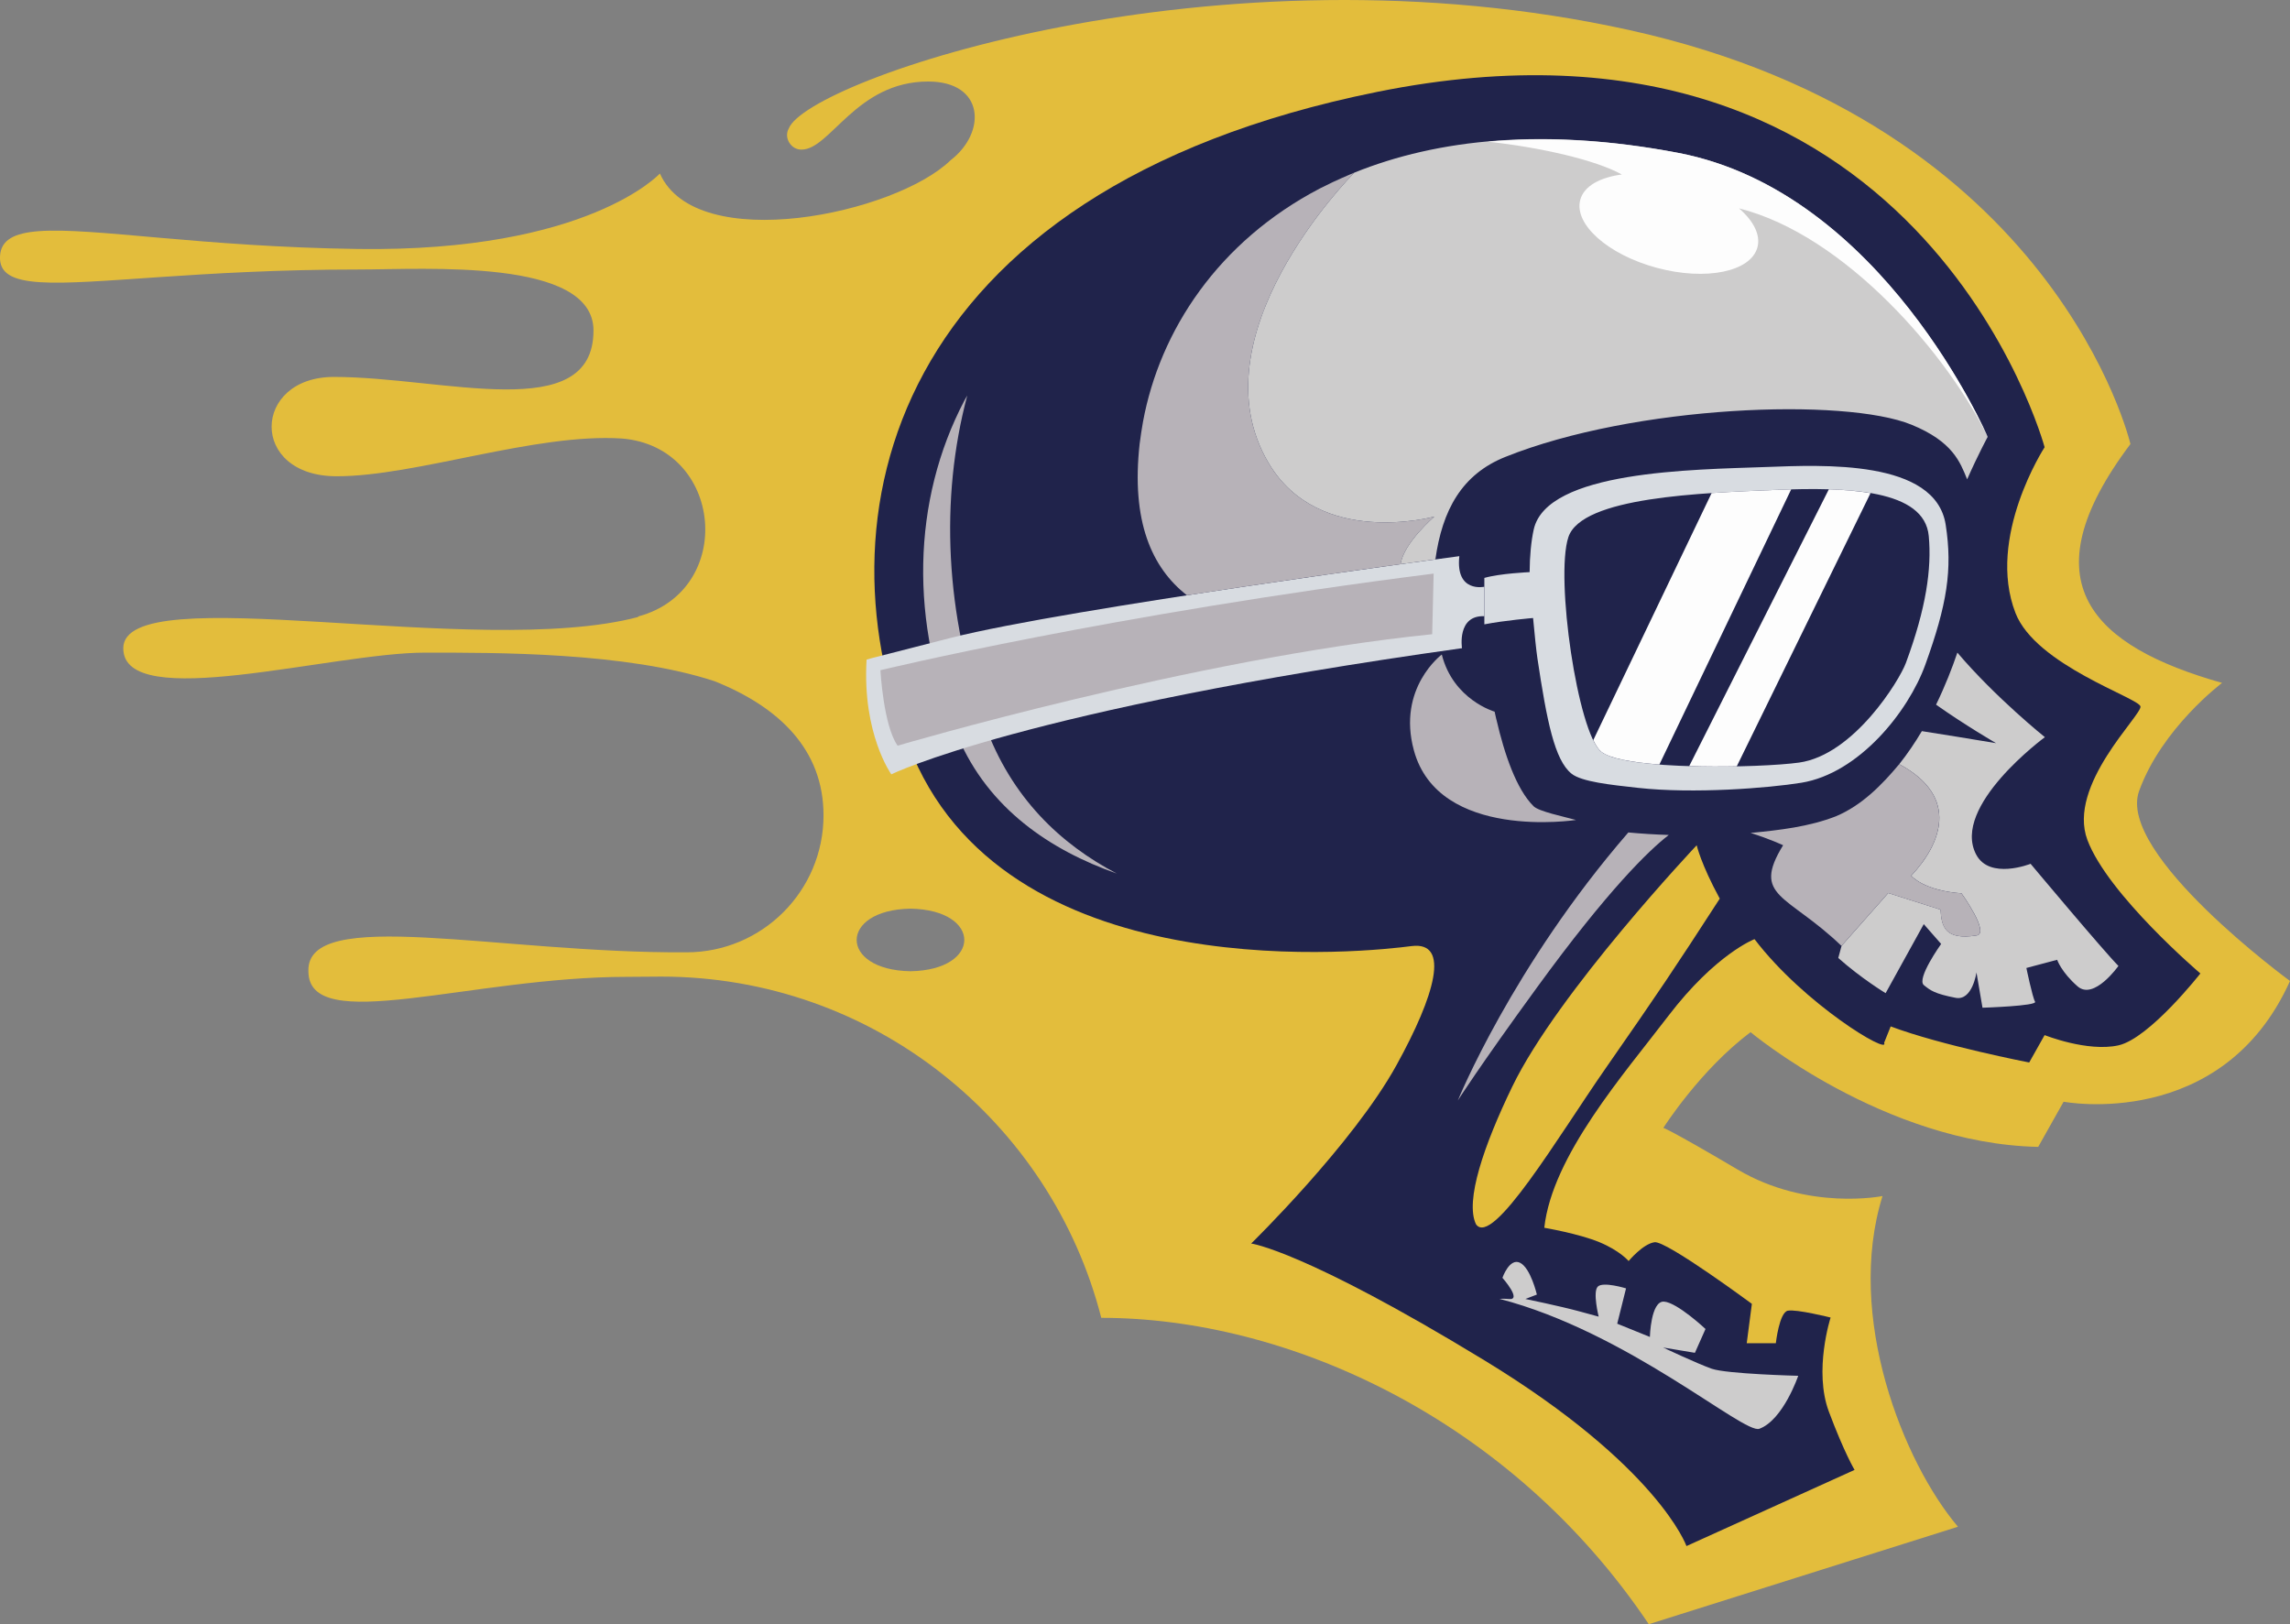 <svg viewBox="0 0 1291.94 916.37" xmlns="http://www.w3.org/2000/svg" data-name="Ebene 2" id="Ebene_2">
  <rect x="0" y="0" width="1291.94" height="916.37" fill="#808080" stroke="none"/>
  <defs>
    <style>
      .cls-1 {
        fill: #d8dce1;
      }

      .cls-2 {
        fill: #cdcccc;
      }

      .cls-3 {
        fill: #fdfdfd;
      }

      .cls-4 {
        fill: #20234b;
      }

      .cls-5 {
        fill: #e3bd3c;
      }

      .cls-6 {
        fill: #b7b2b8;
      }
    </style>
  </defs>
  <g data-name="Ebene 2" id="Ebene_2-2">
    <g>
      <path d="M1206.79,446.33c12.77-35.5,46.83-61.04,46.83-61.04-72.74-20.61-110.79-56.29-51.7-134.77,0,0-41.97-180.3-282.53-233.52-233.22-51.6-463.8,28.17-474.38,55.47-2.98,5.19,1.22,12.09,7.22,11.93,16.17,0,30.87-38.41,71.41-38.41,31.8,0,33.09,28.65,12.7,44.37-31.18,30.38-143.41,53.97-164.05,7.53,0,0-40.44,44.36-170.3,42.58-88.68-1.22-149.64-12.28-179.92-10.06-14.07,1.03-21.52,4.93-22.05,14.01-.57,9.8,6.91,13.78,22.47,14.79,29.91,1.93,89.72-7.16,179.79-7.16,37.7,0,132.55-6.58,132.55,34.41,0,53.74-84.78,26.2-146.46,26.2-46.2,0-48.01,56.04,1.55,56.04,44.79.05,111.97-24.48,161-21.29,57.22,4.75,64.36,85.47,9.24,100.36-.08.1-.29.38-.29.38-91,23.93-290.32-22.51-290.32,17.6,0,36.71,117.87,2.46,170.17,2.46,39.96,0,113.32-.35,163.4,16.11,36.19,14.48,61.48,38.4,61.48,75.67,0,42.69-34.61,77.3-77.3,77.3-106.45.63-214.55-26.34-213.31,10.67,0,36.73,91.4,3.17,179.71,3.17,4.66,0,17.4-.14,19.36-.14,119.52,0,219.91,81.83,248.24,192.52,104.94-.03,230.93,56.72,308.89,172.85l174.42-54.99c-30.82-36.34-63.69-118.66-42.57-186.57,0,0-41.91,8.52-81.63-14.9-39.71-23.42-42.02-23.54-42.02-23.54,0,0,20.86-32.85,49.23-54.01,0,0,75.25,62.89,162.26,64.71l14.33-25.48s89.41,17.03,127.73-68.12c0,0-97.93-71.64-85.15-107.13ZM513.67,547.96c-40.49-.67-40.48-34.63,0-35.3,40.48.67,40.48,34.63,0,35.3Z" class="cls-5"></path>
      <path d="M776.87,51.86c306.14-61.81,376.63,200.46,376.63,200.46,0,0-33.05,50.79-16.42,93.56,11.45,29.44,69.53,47.85,70.5,52.68.97,4.83-41.53,44.42-29.94,75.33,11.59,30.9,63.74,75.33,63.74,75.33,0,0-28.77,36.7-46.25,40.56-17.48,3.86-41.63-5.79-41.63-5.79l-8.69,15.45s-49.47-9.58-78.15-20.35l-3.71,9.26c3.43,7.17-45.12-21.75-73.11-58.5,0,0-21.9,8.3-48.66,43.36-25,32.76-65.52,78.9-69.94,119.48,0,0,19.57,3.33,31.16,8.16,11.59,4.83,16.42,10.62,16.42,10.62,0,0,7.98-9.66,14.61-10.62,6.63-.97,54.92,34.77,54.92,34.77l-2.9,22.21h16.42s1.93-17.38,6.76-18.35c4.83-.97,24.14,3.86,24.14,3.86,0,0-9.66,29.94-.97,53.12,8.69,23.18,14.49,32.84,14.49,32.84l-94.83,42.97s-15.84-44.99-114.08-104.83c-102.08-62.18-131.5-65.86-131.5-65.86,0,0,57.34-56,81.95-100.58,21.73-39.37,30.64-70.11,8.43-67.22-22.21,2.9-224.14,26.08-281.12-107.2-56.98-133.27-13.61-319.12,261.71-374.71ZM905.51,603.21c31.07-44.68,38.06-55.04,64.72-96.21-10.65-19.56-13.01-30.12-13.01-30.12,0,0-78.26,82.9-104.01,136.09-16.13,33.31-26.76,64.55-20.53,77.71,9.24,13.48,46.75-49.96,72.83-87.47Z" class="cls-4"></path>
      <path d="M555.65,408.87c-22.29-61.65-25.54-127.32-9.95-185.72-.5.91-1.07,1.79-1.56,2.71-29.75,56.61-31.1,125.83-3.7,189.89,17.28,40.43,51.87,63.79,89.63,77.11-31.63-16.54-59.5-42.72-74.42-84Z" class="cls-6"></path>
      <path d="M845.85,732.78c2.29-.06,4.15-.04,5.26.1,7.97,1-3.49-11.96-3.49-11.96,0,0,3.99-11.46,9.96-8.47,5.98,2.99,9.47,17.93,9.47,17.93l-6.48,2.49s19.43,3.99,30.39,6.97l10.96,2.99s-3.49-13.95-.5-16.94c2.99-2.99,15.94,1,15.94,1l-4.98,19.93,18.43,7.47s.5-20.43,7.97-19.93c7.47.5,23.41,15.44,23.41,15.44l-5.98,13.45-17.93-2.99s18.93,8.97,27.4,11.96c8.47,2.99,48.82,3.99,48.82,3.99,0,0-8.47,24.91-21.92,29.89-8.77,3.25-74.1-54.53-146.74-73.33Z" class="cls-2"></path>
      <path d="M837.4,326.06c8.87-2.56,25.56-3.27,25.56-3.27.08-9.24.87-17.56,2.32-24.07,7.41-33.19,89.54-33.73,131.17-35.24,31.45-1.14,95.5-4.46,101.24,32.56,3.95,25.44.73,45.03-11.46,78.88-9.6,26.68-37.54,61.45-70.03,66.71-18.58,3-60.72,6.34-92.17,2.86,0,0,0,0,0,0-15.29-1.69-31.8-3.41-37.48-8.03-9.46-7.67-13.85-29.41-19.19-65.01-.65-4.31-1.58-13.41-2.45-22.78,0,0-15.99,1.35-27.49,3.58v-26.19ZM903.32,424.1c13.24,10.73,89.78,9.19,111.66,6.14,30.88-4.31,56.59-46.34,60.21-56.1,11.5-30.99,14.65-53.33,12.95-71.71-2.42-26.24-45.52-27.75-86.83-26.01-40.81,1.72-108.96,3.82-116.49,26.64-7.53,22.82,5.27,110.31,18.5,121.04Z" class="cls-1"></path>
      <path d="M823.3,313.78s-221.27,29.46-286.6,46.03c-14.68,3.72-45.12,11.56-45.12,11.56l-2.69.79c-2.47,41.97,13.97,64.71,13.97,64.71,0,0,74.22-36.51,321.95-71.17,0,0-2.96-18.69,12.6-18.04v-16.62s-16.38,3.59-14.1-17.25Z" class="cls-1"></path>
      <path d="M807.99,357.82c-134.47,13.64-301.57,62.88-301.57,62.88-8.03-11.2-9.72-42.58-9.72-42.58,0,0,130.24-31.5,312.11-54.51l-.82,34.21Z" class="cls-6"></path>
      <g>
        <path d="M865.16,454.84c-9.66-9.61-16.36-29.15-20.93-48.89-.01.01-.02.02-.03.03l-.99-4.47s-23.35-6.67-29.8-32.24c0,0-25.35,18.83-15.74,54.1,13.98,51.26,91.45,39.25,91.47,39.25-7.2-1.98-20.96-4.78-23.99-7.78Z" class="cls-6"></path>
        <path d="M1145.58,487.35s-23.17,9.24-30.73-5.29c-14.17-27.24,38.8-66.16,38.8-66.16,0,0-27.83-22.3-49.37-47.7-2.83,8.35-6.77,18.6-12.02,29.37,16.94,11.96,33.87,21.72,33.87,21.72-15.12-2.53-29.01-4.77-41.88-6.79-3.81,6.42-8.09,12.77-12.89,18.79.04-.05.09-.1.13-.15,35,18.81,22.92,45.77,6.75,62.94,0,0,6.87,8.39,28.37,9.93,0,0,16.29,22.56,8.48,23.78-18.04,2.83-19.75-5.28-20.3-14.59l-29.5-9.36-26.36,29.83-1.84,6.81c12.97,11.55,26.71,19.86,26.71,19.86l21.52-38.95,9.8,11.18s-14.13,19.7-9.72,23.26c3.77,3.04,6.15,4.84,17.87,7.13,9.51,1.86,11.78-14.34,11.78-14.34l3.4,19.93s31.12-.97,29.66-3.4c-1.46-2.43-4.9-19.03-4.9-19.03l17.36-4.61s2.3,6.91,11.52,14.98c9.22,8.07,23.05-11.52,23.05-11.52-8.07-8.07-49.56-57.62-49.56-57.62Z" class="cls-2"></path>
        <path d="M918.65,469.66c-65.43,75.49-96.19,151.22-96.19,151.22,0,0,11.95-18.88,44.88-64.07,39.96-54.84,62.73-76.89,74.12-85.73-7.82-.25-15.49-.73-22.81-1.42Z" class="cls-6"></path>
      </g>
      <path d="M1035.9,460.49c-15.32,5.99-31.97,7.86-48.29,9.45,10.62,3.29,18.36,6.93,18.36,6.93-18,29.35,2.42,27.49,32.93,56.8l26.36-29.83,29.5,9.36c.55,9.3,2.27,17.41,20.3,14.59,7.81-1.22-8.48-23.78-8.48-23.78-21.5-1.54-28.37-9.93-28.37-9.93,16.18-17.18,28.25-44.14-6.75-62.94-9.84,11.81-21.18,23.28-35.57,29.34Z" class="cls-6"></path>
      <path d="M669.61,335.86c45.44-7.01,90.96-13.46,120.55-17.56,1.68-11.91,19.05-26.85,19.05-26.85,0,0-64.77,17.95-93.38-29.98-42.72-71.57,45.51-161.31,48.23-164.06-.75.3-1.49.61-2.23.92-3.22,1.39-6.43,2.79-9.54,4.24-.2.09-.4.19-.6.28-2.37,1.11-4.66,2.28-6.97,3.43-57.43,29.95-90.39,80.25-99.88,131.67-.69,4.05-1.37,8.13-1.89,12.41-4.86,43.71,6.78,69.92,26.66,85.5Z" class="cls-6"></path>
      <path d="M1001.31,276.41c-10.56.45-22.96.92-35.67,1.77l-66.77,139.4c1.46,2.98,2.95,5.29,4.45,6.51,4.7,3.81,17.45,6.05,32.85,7.25l74.36-155.25c-3.07.08-6.15.19-9.22.32Z" class="cls-3"></path>
      <path d="M979.82,432.36l75.48-154.15c-7.19-1.23-15.14-1.9-23.52-2.16l-78.79,156.18c8.99.28,18.18.3,26.83.13Z" class="cls-3"></path>
      <path d="M946.76,86.25c-74.98-14.32-135.71-7.86-182.7,11.16-2.73,2.75-90.95,92.49-48.23,164.06,28.61,47.93,93.38,29.98,93.38,29.98,0,0-17.37,14.94-19.05,26.85,7.74-1.07,14.38-1.98,19.64-2.7,3.88-27.7,14.8-47.93,39.4-57.79,73.04-29.28,191.58-33.58,229.21-18.19,23.24,9.51,27.4,21.01,31.39,30.81,6.2-14.04,11.58-23.94,11.58-23.94,0,0-59.17-138.19-174.62-160.24Z" class="cls-2"></path>
      <path d="M915.01,98.45c-12.33,1.61-21.4,6.53-23.48,14.29-3.7,13.81,15.68,31,43.28,38.39,27.6,7.4,52.98,2.2,56.68-11.61,1.88-7.03-2.27-14.93-10.39-21.97,60.27,15.21,118.17,83.29,140.27,128.94,0,0-59.17-138.19-174.62-160.24-39.79-7.6-75.44-9.2-107.28-6.33,29.65,3.25,60.77,10.33,75.53,18.53Z" class="cls-3"></path>
    </g>
  </g>
</svg>